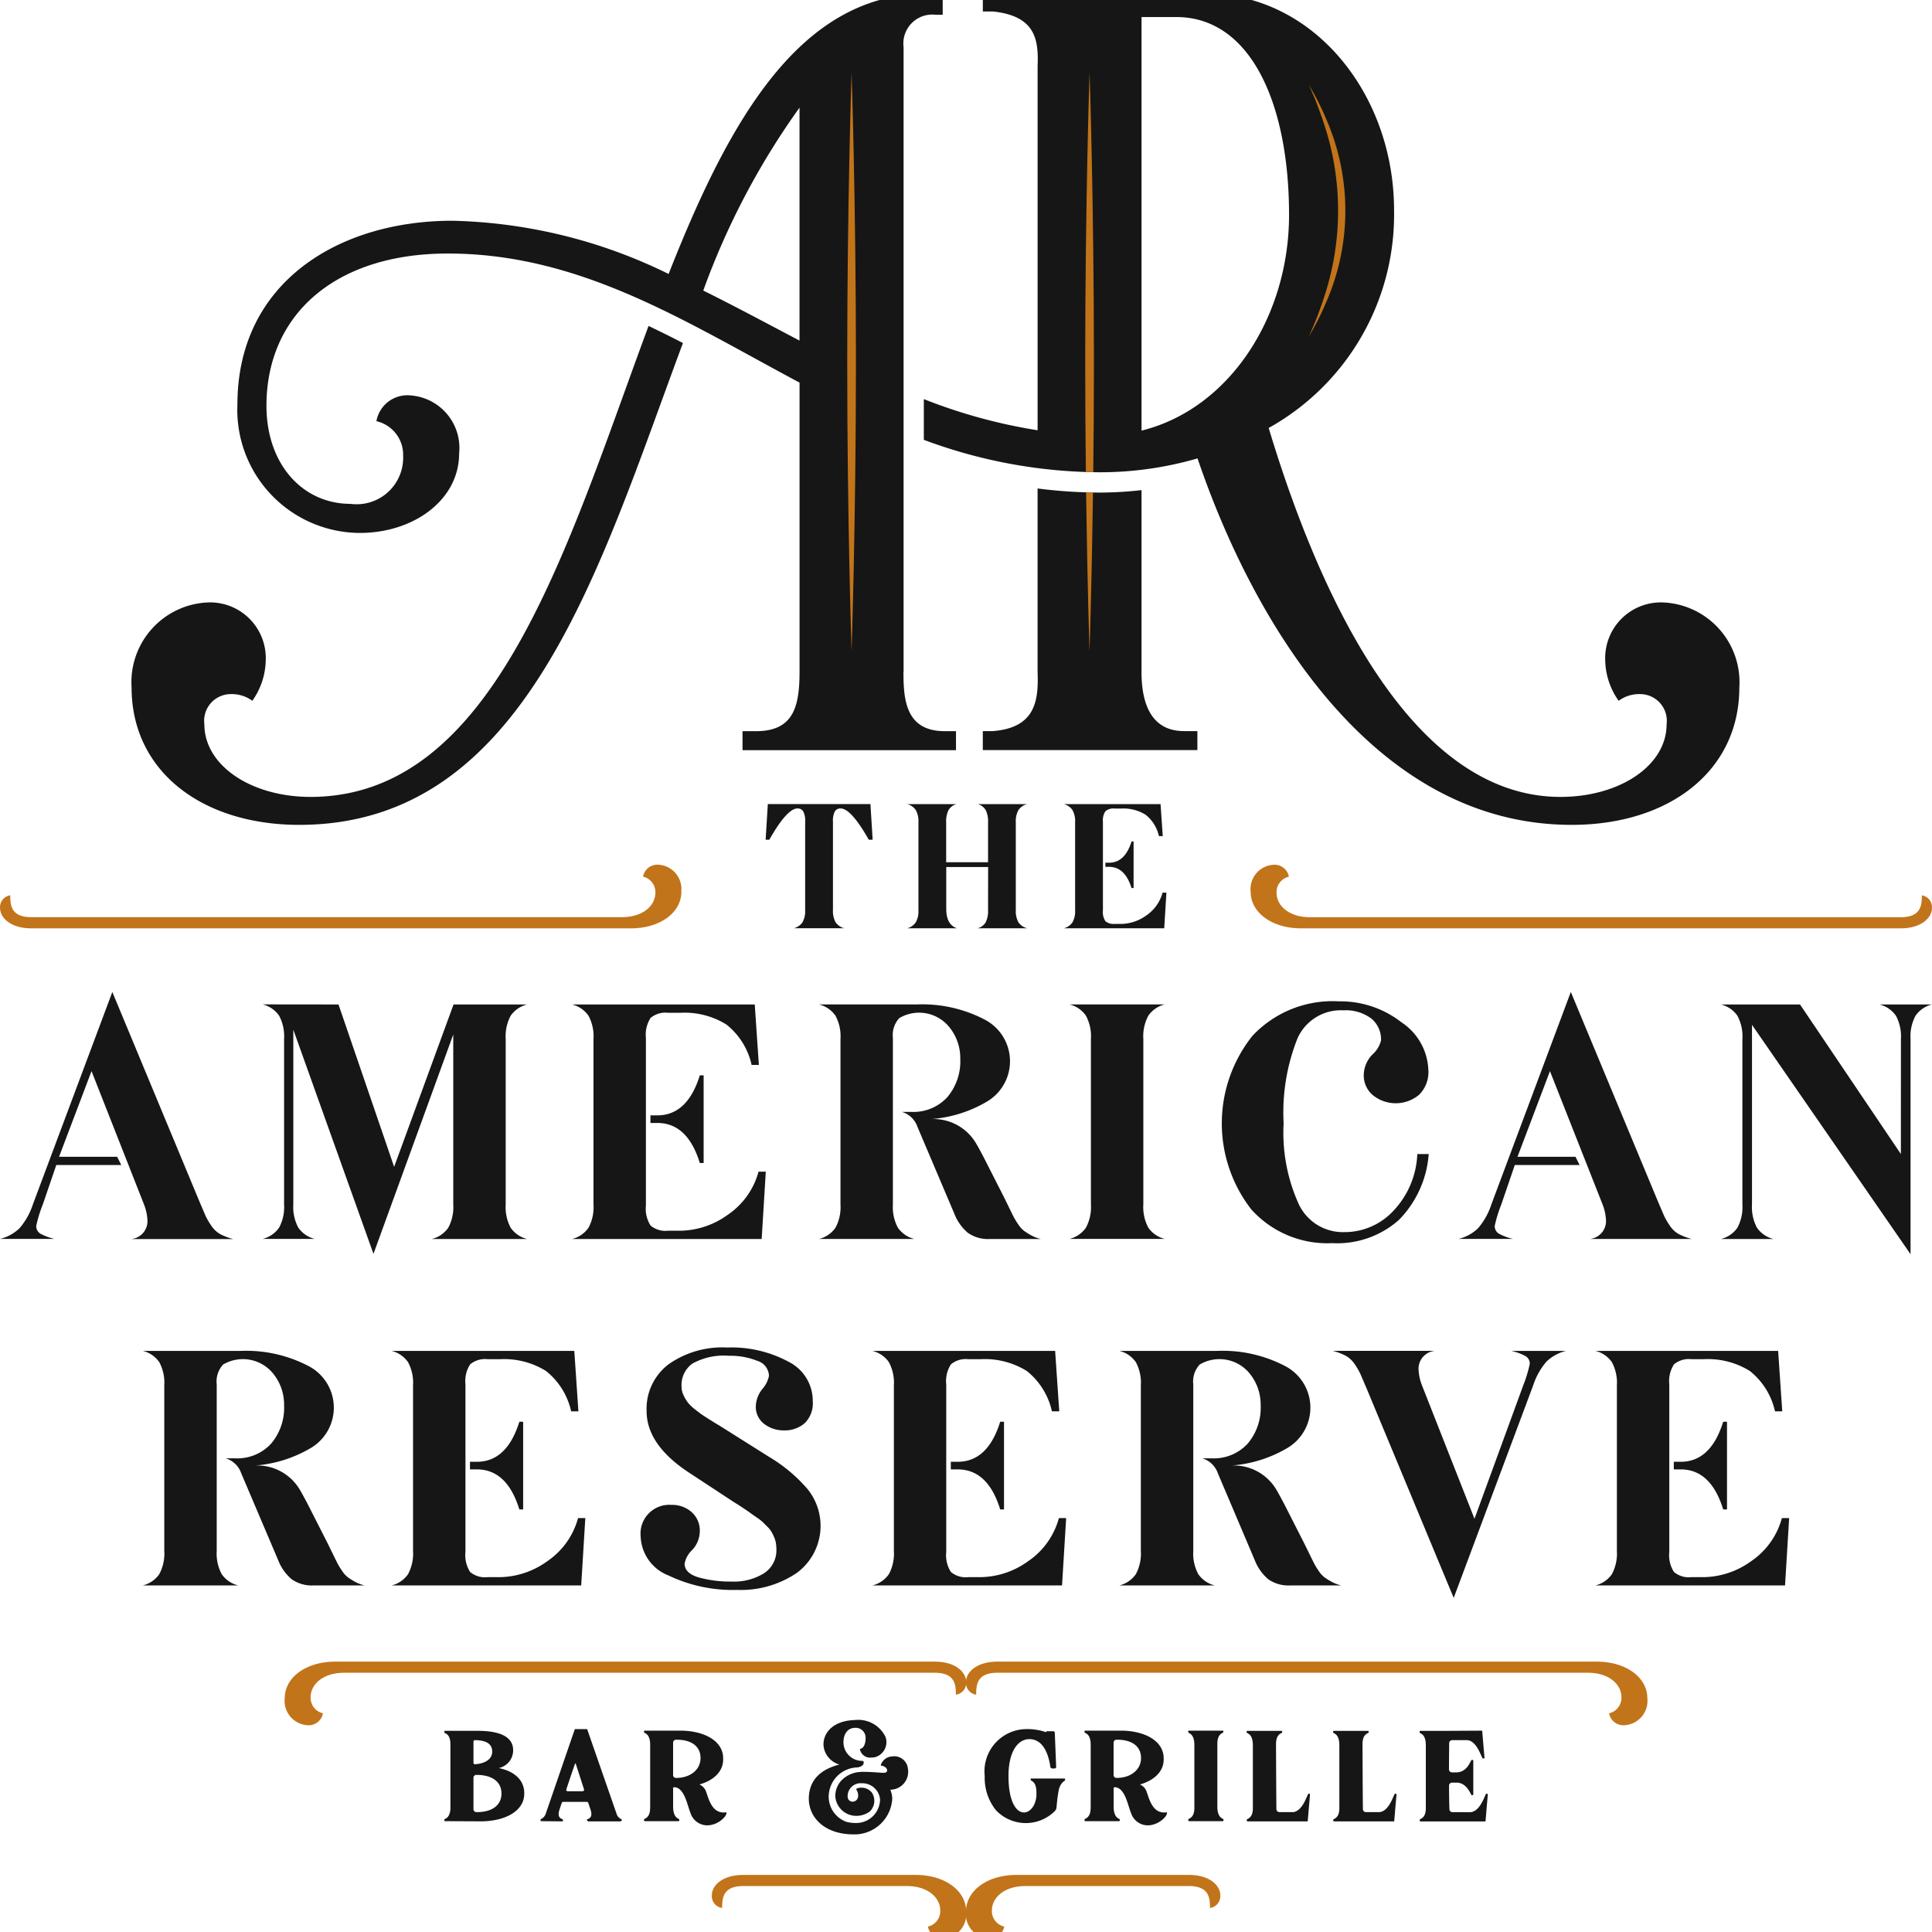 <svg xmlns="http://www.w3.org/2000/svg" xmlns:xlink="http://www.w3.org/1999/xlink" width="94" height="94" viewBox="0 0 94 94">
  <defs>
    <clipPath id="clip-path">
      <rect id="Rectangle_2342" data-name="Rectangle 2342" width="94" height="94" transform="translate(0 0.313)" fill="none"/>
    </clipPath>
  </defs>
  <g id="AR-logo" transform="translate(0 -0.312)">
    <g id="Group_8042" data-name="Group 8042" transform="translate(0 -0.001)" clip-path="url(#clip-path)">
      <path id="Path_60784" data-name="Path 60784" d="M480.6,503.42l.107,1.735h-.187q-.863-1.522-1.371-1.522a.313.313,0,0,0-.28.142.987.987,0,0,0-.093.507v4.29a1.125,1.125,0,0,0,.129.6.729.729,0,0,0,.423.289h-2.457a.729.729,0,0,0,.423-.289,1.125,1.125,0,0,0,.129-.6v-4.29a.987.987,0,0,0-.093-.507.313.313,0,0,0-.28-.142q-.508,0-1.371,1.522H475.5l.107-1.735Z" transform="translate(-438.249 -463.985)" fill="#161616"/>
      <path id="Path_60785" data-name="Path 60785" d="M567.356,506.482h-2.038v2.012q-.009.792.525.97h-2.43a.729.729,0,0,0,.423-.289,1.12,1.12,0,0,0,.129-.6V504.31a1.119,1.119,0,0,0-.129-.6.729.729,0,0,0-.423-.289h2.4a.66.66,0,0,0-.383.289,1.228,1.228,0,0,0-.116.6v1.94h2.038v-1.94a1.234,1.234,0,0,0-.115-.6.66.66,0,0,0-.383-.289h2.4a.729.729,0,0,0-.423.289,1.124,1.124,0,0,0-.129.6v4.263a1.125,1.125,0,0,0,.129.6.729.729,0,0,0,.423.289h-2.4a.66.66,0,0,0,.383-.289,1.235,1.235,0,0,0,.115-.6Z" transform="translate(-519.279 -463.985)" fill="#161616"/>
      <path id="Path_60786" data-name="Path 60786" d="M663.553,509.25a2.134,2.134,0,0,0,1.21-.405,1.962,1.962,0,0,0,.8-1.117h.187l-.107,1.736h-4.887a.729.729,0,0,0,.423-.289,1.12,1.12,0,0,0,.129-.6V504.31a1.119,1.119,0,0,0-.129-.6.729.729,0,0,0-.423-.289h4.709l.107,1.557h-.187a1.83,1.83,0,0,0-.65-1.041,2.045,2.045,0,0,0-1.184-.3h-.321a.593.593,0,0,0-.449.133.8.8,0,0,0-.12.516V508.6a.8.8,0,0,0,.12.516.593.593,0,0,0,.449.133Zm.6-1.744h-.1q-.32-1.033-1.094-1.033h-.178v-.2h.178q.774,0,1.094-1.033h.1Z" transform="translate(-608.999 -463.985)" fill="#161616"/>
      <path id="Path_60787" data-name="Path 60787" d="M4.453,624.016l-1.58,4.168H5.7l.2.4H2.739L2.084,630.5a6.464,6.464,0,0,0-.32,1.042.422.422,0,0,0,.194.378,2.646,2.646,0,0,0,.7.26H0a2.072,2.072,0,0,0,.95-.521A3.385,3.385,0,0,0,1.6,630.5l3.865-10.335L9.7,630.352l.3.7a3.125,3.125,0,0,0,.278.479,1.261,1.261,0,0,0,.445.42,3,3,0,0,0,.622.235H6.386a.875.875,0,0,0,.79-.857,2.4,2.4,0,0,0-.168-.823Z" transform="translate(0 -571.588)" fill="#161616"/>
      <path id="Path_60788" data-name="Path 60788" d="M166.761,627.893l2.706,7.9,2.891-7.9h3.58a1.379,1.379,0,0,0-.8.546,2.124,2.124,0,0,0-.243,1.134v8.05a2.123,2.123,0,0,0,.243,1.134,1.378,1.378,0,0,0,.8.546H171.3a1.376,1.376,0,0,0,.8-.546,2.118,2.118,0,0,0,.244-1.134v-8.268l-3.882,10.671-3.9-10.907v8.5a2.117,2.117,0,0,0,.244,1.134,1.375,1.375,0,0,0,.8.546h-2.537a1.377,1.377,0,0,0,.8-.546,2.117,2.117,0,0,0,.244-1.134v-8.05a2.118,2.118,0,0,0-.244-1.134,1.377,1.377,0,0,0-.8-.546Z" transform="translate(-150.291 -578.708)" fill="#161616"/>
      <path id="Path_60789" data-name="Path 60789" d="M360.577,638.9a4.032,4.032,0,0,0,2.285-.765,3.705,3.705,0,0,0,1.512-2.109h.353l-.2,3.277H355.3a1.377,1.377,0,0,0,.8-.546,2.117,2.117,0,0,0,.244-1.134v-8.05a2.119,2.119,0,0,0-.244-1.135,1.378,1.378,0,0,0-.8-.546h8.89l.2,2.941h-.353a3.454,3.454,0,0,0-1.227-1.966,3.863,3.863,0,0,0-2.235-.571h-.605a1.122,1.122,0,0,0-.849.252,1.51,1.51,0,0,0-.227.975v8.15a1.512,1.512,0,0,0,.227.975,1.122,1.122,0,0,0,.849.252Zm1.126-3.294h-.185q-.6-1.949-2.067-1.949h-.336v-.37h.336q1.462,0,2.067-1.949h.185Z" transform="translate(-327.468 -578.707)" fill="#161616"/>
      <path id="Path_60790" data-name="Path 60790" d="M513.5,633.842a1.147,1.147,0,0,0-.756-.723h.454a2.239,2.239,0,0,0,1.748-.706,2.7,2.7,0,0,0,.639-1.882,2.382,2.382,0,0,0-.555-1.563,1.892,1.892,0,0,0-2.412-.412,1.218,1.218,0,0,0-.311.966v8.1a2.122,2.122,0,0,0,.244,1.134,1.378,1.378,0,0,0,.8.546h-4.638a1.377,1.377,0,0,0,.8-.546,2.118,2.118,0,0,0,.244-1.134v-8.05a2.118,2.118,0,0,0-.244-1.134,1.377,1.377,0,0,0-.8-.546h4.755a6.548,6.548,0,0,1,3.277.722,2.281,2.281,0,0,1,.16,3.991,6.262,6.262,0,0,1-2.748.865,2.4,2.4,0,0,1,2.184,1.16q.084.135.37.672l.975,1.916q.084.168.252.513t.235.479a3.6,3.6,0,0,0,.219.361,1.333,1.333,0,0,0,.285.328,3.154,3.154,0,0,0,.345.219,1.944,1.944,0,0,0,.479.185h-2.47a1.7,1.7,0,0,1-1.076-.3,2.3,2.3,0,0,1-.656-.924Z" transform="translate(-468.864 -578.708)" fill="#161616"/>
      <path id="Path_60791" data-name="Path 60791" d="M664.27,639.3a1.377,1.377,0,0,0,.8-.546,2.117,2.117,0,0,0,.244-1.134v-8.05a2.118,2.118,0,0,0-.244-1.134,1.378,1.378,0,0,0-.8-.546h4.638a1.379,1.379,0,0,0-.8.546,2.122,2.122,0,0,0-.244,1.134v8.05a2.122,2.122,0,0,0,.244,1.134,1.378,1.378,0,0,0,.8.546Z" transform="translate(-612.236 -578.708)" fill="#161616"/>
      <path id="Path_60792" data-name="Path 60792" d="M762.565,627.767a9.742,9.742,0,0,0-.672,4.126,8.394,8.394,0,0,0,.74,3.941,2.371,2.371,0,0,0,2.2,1.353,3.238,3.238,0,0,0,2.429-1.067,4.257,4.257,0,0,0,1.135-2.731h.555a5.107,5.107,0,0,1-1.445,3.2,4.515,4.515,0,0,1-3.244,1.134,4.971,4.971,0,0,1-3.941-1.639,6.826,6.826,0,0,1,.059-8.453,5.345,5.345,0,0,1,4.2-1.672,4.822,4.822,0,0,1,3.042,1.017,2.909,2.909,0,0,1,1.311,2.311,1.541,1.541,0,0,1-.462,1.227,1.77,1.77,0,0,1-2.218.025,1.246,1.246,0,0,1-.462-1.017,1.456,1.456,0,0,1,.42-.975,1.36,1.36,0,0,0,.42-.689,1.31,1.31,0,0,0-.479-1.067,2.072,2.072,0,0,0-1.353-.395,2.307,2.307,0,0,0-2.235,1.37" transform="translate(-699.439 -576.926)" fill="#161616"/>
      <path id="Path_60793" data-name="Path 60793" d="M910.311,624.016l-1.58,4.168h2.823l.2.4H908.6l-.655,1.916a6.465,6.465,0,0,0-.32,1.042.422.422,0,0,0,.194.378,2.647,2.647,0,0,0,.7.26h-2.655a2.072,2.072,0,0,0,.95-.521,3.385,3.385,0,0,0,.647-1.16l3.865-10.335,4.235,10.184.3.7a3.123,3.123,0,0,0,.278.479,1.261,1.261,0,0,0,.445.42,3.006,3.006,0,0,0,.622.235h-4.957a.875.875,0,0,0,.79-.857,2.4,2.4,0,0,0-.168-.823Z" transform="translate(-834.899 -571.588)" fill="#161616"/>
      <path id="Path_60794" data-name="Path 60794" d="M1077.676,629.573a2.118,2.118,0,0,0-.244-1.134,1.377,1.377,0,0,0-.8-.546h2.555a1.379,1.379,0,0,0-.8.546,2.123,2.123,0,0,0-.243,1.134v10.47l-7.714-11.159v8.739a2.122,2.122,0,0,0,.243,1.134,1.378,1.378,0,0,0,.8.546h-2.554a1.376,1.376,0,0,0,.8-.546,2.117,2.117,0,0,0,.244-1.134v-8.05a2.118,2.118,0,0,0-.244-1.134,1.377,1.377,0,0,0-.8-.546h3.848l4.907,7.277Z" transform="translate(-985.188 -578.708)" fill="#161616"/>
      <path id="Path_60795" data-name="Path 60795" d="M93.5,849.026a1.147,1.147,0,0,0-.756-.723H93.2a2.239,2.239,0,0,0,1.748-.706,2.7,2.7,0,0,0,.639-1.882,2.382,2.382,0,0,0-.555-1.563,1.892,1.892,0,0,0-2.412-.412,1.218,1.218,0,0,0-.311.966v8.1a2.122,2.122,0,0,0,.244,1.134,1.379,1.379,0,0,0,.8.546H88.714a1.377,1.377,0,0,0,.8-.546,2.117,2.117,0,0,0,.244-1.134v-8.05a2.118,2.118,0,0,0-.244-1.134,1.377,1.377,0,0,0-.8-.546H93.47a6.548,6.548,0,0,1,3.277.722,2.281,2.281,0,0,1,.16,3.991,6.261,6.261,0,0,1-2.748.865,2.4,2.4,0,0,1,2.184,1.16q.084.135.37.672l.975,1.916q.084.168.252.513t.235.479a3.69,3.69,0,0,0,.218.361,1.347,1.347,0,0,0,.286.328,3.159,3.159,0,0,0,.345.218,1.943,1.943,0,0,0,.479.185h-2.47a1.7,1.7,0,0,1-1.076-.3,2.3,2.3,0,0,1-.656-.924Z" transform="translate(-81.765 -777.036)" fill="#161616"/>
      <path id="Path_60796" data-name="Path 60796" d="M248.476,854.083a4.032,4.032,0,0,0,2.285-.765,3.706,3.706,0,0,0,1.512-2.109h.353l-.2,3.277H243.2a1.377,1.377,0,0,0,.8-.546,2.118,2.118,0,0,0,.244-1.134v-8.05a2.119,2.119,0,0,0-.244-1.135,1.378,1.378,0,0,0-.8-.546h8.89l.2,2.941h-.353a3.455,3.455,0,0,0-1.227-1.966,3.863,3.863,0,0,0-2.235-.571h-.605a1.122,1.122,0,0,0-.849.252,1.51,1.51,0,0,0-.227.975v8.15a1.512,1.512,0,0,0,.227.975,1.122,1.122,0,0,0,.849.252Zm1.126-3.294h-.185q-.6-1.949-2.067-1.949h-.336v-.37h.336q1.462,0,2.067-1.949h.185Z" transform="translate(-224.148 -777.035)" fill="#161616"/>
      <path id="Path_60797" data-name="Path 60797" d="M403.9,851.91a1.32,1.32,0,0,0,.6-1.151,1.99,1.99,0,0,0-.025-.319,1.252,1.252,0,0,0-.093-.3,2.668,2.668,0,0,0-.126-.252,1.28,1.28,0,0,0-.2-.244l-.218-.218a2.45,2.45,0,0,0-.294-.227q-.219-.151-.311-.219t-.369-.252q-.277-.185-.395-.252l-2.2-1.445q-2.084-1.361-2.084-3.008a2.714,2.714,0,0,1,1.059-2.269,4.534,4.534,0,0,1,2.857-.824,5.863,5.863,0,0,1,2.983.689,2.125,2.125,0,0,1,1.185,1.916,1.349,1.349,0,0,1-.4,1.084,1.474,1.474,0,0,1-.992.344,1.559,1.559,0,0,1-.966-.311,1.04,1.04,0,0,1-.412-.882,1.422,1.422,0,0,1,.319-.823,1.352,1.352,0,0,0,.32-.639.788.788,0,0,0-.572-.731,3.5,3.5,0,0,0-1.378-.244,3.146,3.146,0,0,0-1.773.378,1.285,1.285,0,0,0-.53,1.118.982.982,0,0,0,.1.428,2.045,2.045,0,0,0,.21.353,2.1,2.1,0,0,0,.353.336q.244.193.37.277t.421.269q.294.185.361.219l2.454,1.546A7.555,7.555,0,0,1,406,847.8a2.844,2.844,0,0,1-.5,4.092,4.854,4.854,0,0,1-2.916.832,7.238,7.238,0,0,1-3.328-.7,2.119,2.119,0,0,1-1.361-1.908,1.4,1.4,0,0,1,1.5-1.529,1.421,1.421,0,0,1,.983.353,1.2,1.2,0,0,1,.395.941,1.362,1.362,0,0,1-.369.9,1.226,1.226,0,0,0-.37.664q0,.47.689.672a5.7,5.7,0,0,0,1.6.2,2.747,2.747,0,0,0,1.588-.412" transform="translate(-366.725 -775.055)" fill="#161616"/>
      <path id="Path_60798" data-name="Path 60798" d="M547.142,854.083a4.032,4.032,0,0,0,2.285-.765,3.706,3.706,0,0,0,1.512-2.109h.353l-.2,3.277h-9.226a1.377,1.377,0,0,0,.8-.546,2.118,2.118,0,0,0,.244-1.134v-8.05a2.119,2.119,0,0,0-.244-1.135,1.378,1.378,0,0,0-.8-.546h8.89l.2,2.941H550.6a3.455,3.455,0,0,0-1.227-1.966,3.863,3.863,0,0,0-2.235-.571h-.605a1.122,1.122,0,0,0-.849.252,1.51,1.51,0,0,0-.227.975v8.15a1.511,1.511,0,0,0,.227.975,1.122,1.122,0,0,0,.849.252Zm1.126-3.294h-.185q-.6-1.949-2.067-1.949h-.336v-.37h.336q1.462,0,2.067-1.949h.185Z" transform="translate(-499.419 -777.035)" fill="#161616"/>
      <path id="Path_60799" data-name="Path 60799" d="M700.054,849.026a1.148,1.148,0,0,0-.756-.723h.453a2.239,2.239,0,0,0,1.748-.706,2.7,2.7,0,0,0,.639-1.882,2.382,2.382,0,0,0-.555-1.563,1.892,1.892,0,0,0-2.412-.412,1.217,1.217,0,0,0-.311.966v8.1a2.121,2.121,0,0,0,.244,1.134,1.378,1.378,0,0,0,.8.546h-4.639a1.377,1.377,0,0,0,.8-.546,2.118,2.118,0,0,0,.244-1.134v-8.05a2.118,2.118,0,0,0-.244-1.134,1.377,1.377,0,0,0-.8-.546h4.756a6.548,6.548,0,0,1,3.277.722,2.281,2.281,0,0,1,.16,3.991,6.261,6.261,0,0,1-2.748.865,2.4,2.4,0,0,1,2.184,1.16q.084.135.37.672l.975,1.916q.084.168.253.513t.235.479a3.709,3.709,0,0,0,.218.361,1.344,1.344,0,0,0,.286.328,3.161,3.161,0,0,0,.345.218,1.945,1.945,0,0,0,.479.185h-2.47a1.7,1.7,0,0,1-1.076-.3,2.3,2.3,0,0,1-.656-.924Z" transform="translate(-640.802 -777.036)" fill="#161616"/>
      <path id="Path_60800" data-name="Path 60800" d="M834.762,851.244l2.37-6.487a6.421,6.421,0,0,0,.319-1.042.421.421,0,0,0-.193-.378,2.658,2.658,0,0,0-.7-.26h2.655a2.069,2.069,0,0,0-.95.521,3.394,3.394,0,0,0-.647,1.16l-3.865,10.335-4.235-10.184-.3-.7a3.173,3.173,0,0,0-.277-.479,1.266,1.266,0,0,0-.446-.42,3.009,3.009,0,0,0-.622-.235h4.958a.875.875,0,0,0-.79.857,2.386,2.386,0,0,0,.169.823Z" transform="translate(-763.022 -777.036)" fill="#161616"/>
      <path id="Path_60801" data-name="Path 60801" d="M996.212,854.083a4.032,4.032,0,0,0,2.285-.765,3.707,3.707,0,0,0,1.512-2.109h.353l-.2,3.277h-9.226a1.377,1.377,0,0,0,.8-.546,2.117,2.117,0,0,0,.244-1.134v-8.05a2.118,2.118,0,0,0-.244-1.135,1.378,1.378,0,0,0-.8-.546h8.89l.2,2.941h-.353a3.455,3.455,0,0,0-1.227-1.966,3.863,3.863,0,0,0-2.235-.571h-.605a1.122,1.122,0,0,0-.849.252,1.511,1.511,0,0,0-.227.975v8.15a1.512,1.512,0,0,0,.227.975,1.122,1.122,0,0,0,.849.252Zm1.126-3.294h-.185q-.6-1.949-2.067-1.949h-.336v-.37h.336q1.462,0,2.067-1.949h.185Z" transform="translate(-913.312 -777.035)" fill="#161616"/>
      <path id="Path_60802" data-name="Path 60802" d="M506.321,1075.678a1.151,1.151,0,0,1,.094.432,1.844,1.844,0,0,1-1.756,1.737h-.131c-1.437,0-2.235-.864-2.169-1.859.047-.667.413-1.259,1.484-1.54a1.066,1.066,0,0,1-.77-.9c-.047-.554.366-1.183,1.4-1.258.056,0,.112-.009.16-.009a1.468,1.468,0,0,1,1.455.826.76.76,0,0,1-.517.986,1.524,1.524,0,0,1-.2.019.5.5,0,0,1-.526-.394c0-.019.01-.038.028-.038.094-.009.244-.16.244-.5a.481.481,0,0,0-.507-.517c-.479.01-.6.479-.563.808a.907.907,0,0,0,.92.8.06.06,0,0,1,.056.047c.028.188-.179.254-.31.272a1.43,1.43,0,0,0-1.39,1.427,1.3,1.3,0,0,0,.864,1.221,1.863,1.863,0,0,0,.479.056,1.159,1.159,0,0,0,1.155-1.155.868.868,0,0,0-.9-.779.631.631,0,0,0-.676.676.241.241,0,0,0,.282.216.27.27,0,0,0,.225-.235.488.488,0,0,0-.085-.348.034.034,0,0,1,.018-.047.5.5,0,0,1,.225-.047.644.644,0,0,1,.517.244.731.731,0,0,1-.1.911,1.1,1.1,0,0,1-.676.216,1.02,1.02,0,0,1-1.005-.93,1.1,1.1,0,0,1,.329-.826,1.373,1.373,0,0,1,.836-.376.352.352,0,0,0,.094-.009h.141c.347,0,.826.047.92.047s.2-.009.2-.122-.151-.216-.282-.225a.03.03,0,0,1-.028-.028.611.611,0,0,1,.573-.423c.028,0,.056-.009.075-.009a.675.675,0,0,1,.676.629.872.872,0,0,1-.855,1" transform="translate(-463.003 -988.284)" fill="#161616"/>
      <path id="Path_60803" data-name="Path 60803" d="M276.219,1082.744V1079.7c0-.535-.3-.517-.3-.573l.009-.047a.025.025,0,0,1,.029-.028h1.587c1.09,0,1.728.291,1.728.948v.009a.883.883,0,0,1-.7.855c.742.15,1.24.573,1.24,1.221v.028c0,.836-.921,1.343-2.123,1.343l-1.728-.009c-.019,0-.038-.009-.038-.028v-.047c0-.057.3-.028.3-.629m1.193-2.066c.385-.019.836-.188.836-.61v-.009c0-.46-.45-.545-.836-.554a.074.074,0,0,0-.075.075v1.033a.073.073,0,0,0,.075.066m-.075,2.188a.145.145,0,0,0,.141.141h.029c.808,0,1.192-.394,1.192-.892v-.019c0-.535-.413-.9-1.221-.9a.138.138,0,0,0-.141.141Z" transform="translate(-254.305 -994.527)" fill="#161616"/>
      <path id="Path_60804" data-name="Path 60804" d="M339.706,1082.388a.08.08,0,0,1-.075.075h-1.55c-.038,0-.066-.038-.075-.075,0-.066.366-.019.151-.573l-.084-.253a.071.071,0,0,0-.066-.047h-1.155a.07.07,0,0,0-.066.047c-.056.15-.085.253-.085.253-.216.554.151.507.141.573v.047a.03.03,0,0,1-.028.028l-1.024-.009c-.018,0-.037-.009-.037-.028v-.047c0-.038.14-.047.235-.244.066-.178,1.333-3.878,1.427-4.141a.02.02,0,0,1,.019-.019h.573a.02.02,0,0,1,.019.019l1.446,4.16c.094.188.235.188.235.235m-1.915-1.39a.075.075,0,0,0,.075-.094l-.4-1.24c-.009-.028-.038-.028-.038,0-.122.329-.281.817-.422,1.24a.069.069,0,0,0,.066.094Z" transform="translate(-309.452 -993.533)" fill="#161616"/>
      <path id="Path_60805" data-name="Path 60805" d="M400.31,1082.689v-3.052c0-.6-.3-.563-.3-.629v-.037a.034.034,0,0,1,.038-.038h1.728c1.1,0,2.085.46,2.085,1.352v.047c0,.62-.5,1.033-1.155,1.221a.587.587,0,0,1,.31.31c.122.31.263,1.052.864,1.052a.457.457,0,0,0,.112-.009c.019,0,.028.009.028.019.038.132-.328.554-.836.61a.856.856,0,0,1-.911-.592c-.159-.376-.291-1.249-.8-1.258a.05.05,0,0,0-.047.047v.892c0,.6.3.573.3.639v.037a.041.041,0,0,1-.038.038h-1.643a.03.03,0,0,1-.029-.028l-.009-.047c0-.066.3-.047.3-.573m1.259-1.456c.723,0,1.193-.423,1.193-.958v-.019c0-.5-.366-.883-1.164-.883h-.029a.147.147,0,0,0-.141.15v1.568a.138.138,0,0,0,.141.141" transform="translate(-368.676 -994.417)" fill="#161616"/>
      <path id="Path_60806" data-name="Path 60806" d="M615.551,1080.444c0,.066-.253.1-.329.573-.038.216-.056.357-.094.751a.279.279,0,0,1-.075.188,2,2,0,0,1-2.874-.038,2.511,2.511,0,0,1-.544-1.662,2.054,2.054,0,0,1,2.01-2.282,2.837,2.837,0,0,1,.977.15.052.052,0,0,1,.056-.047h.291a.079.079,0,0,1,.075.066l.066,1.662a.072.072,0,0,1-.075.084h-.122a.089.089,0,0,1-.085-.075c-.047-.328-.225-1.343-1.014-1.352-.6,0-1.023.657-1.023,1.794,0,1.211.357,1.775.76,1.775.225,0,.554-.244.6-.817v-.15c0-.582-.281-.554-.281-.62v-.037c0-.019.019-.028.038-.028h1.615c.009,0,.018.009.018.028Z" transform="translate(-563.724 -993.533)" fill="#161616"/>
      <path id="Path_60807" data-name="Path 60807" d="M673.919,1082.689v-3.052c0-.6-.3-.563-.3-.629v-.037a.034.034,0,0,1,.038-.038h1.728c1.1,0,2.085.46,2.085,1.352v.047c0,.62-.5,1.033-1.155,1.221a.587.587,0,0,1,.31.31c.122.31.263,1.052.864,1.052a.457.457,0,0,0,.112-.009c.019,0,.028.009.028.019.038.132-.328.554-.836.61a.856.856,0,0,1-.911-.592c-.159-.376-.291-1.249-.8-1.258a.05.05,0,0,0-.047.047v.892c0,.6.3.573.3.639v.037a.041.041,0,0,1-.038.038h-1.643a.03.03,0,0,1-.029-.028l-.009-.047c0-.066.3-.047.3-.573m1.258-1.456c.723,0,1.193-.423,1.193-.958v-.019c0-.5-.366-.883-1.164-.883h-.029a.147.147,0,0,0-.141.15v1.568a.138.138,0,0,0,.141.141" transform="translate(-620.852 -994.417)" fill="#161616"/>
      <path id="Path_60808" data-name="Path 60808" d="M739.725,1083.262v.037a.04.04,0,0,1-.038.038h-1.643a.03.03,0,0,1-.029-.028l-.009-.047c0-.066.3-.047.3-.573v-3.052c0-.592-.3-.563-.3-.629v-.037a.04.04,0,0,1,.038-.038h1.643a.025.025,0,0,1,.028.028v.047c0,.056-.291.038-.291.573v3.042c0,.6.3.573.3.639" transform="translate(-680.195 -994.417)" fill="#161616"/>
      <path id="Path_60809" data-name="Path 60809" d="M774.334,1079.128v-.047c0-.019.019-.028.038-.028h1.662a.03.03,0,0,1,.028.028v.047c0,.056-.3.038-.3.573,0,0,.009,2.526.019,3.165a.146.146,0,0,0,.15.141h.667c.489-.056.685-.9.751-.9l.038.009c.019,0,.029.019.029.038l-.075.854h.009l-.009.019-.038.432h-2.93a.03.03,0,0,1-.029-.028l-.009-.047c0-.066.3-.047.3-.573v-3.052c0-.6-.3-.563-.3-.629" transform="translate(-713.678 -994.527)" fill="#161616"/>
      <path id="Path_60810" data-name="Path 60810" d="M828.048,1079.128v-.047c0-.019.019-.028.038-.028h1.662a.03.03,0,0,1,.028.028v.047c0,.056-.3.038-.3.573,0,0,.009,2.526.019,3.165a.146.146,0,0,0,.15.141h.667c.489-.056.685-.9.751-.9l.038.009c.019,0,.029.019.029.038l-.075.854h.009l-.009.019-.038.432h-2.93a.03.03,0,0,1-.029-.028l-.009-.047c0-.066.3-.047.3-.573v-3.052c0-.6-.3-.563-.3-.629" transform="translate(-763.184 -994.527)" fill="#161616"/>
      <path id="Path_60811" data-name="Path 60811" d="M881.761,1078.97c0-.019.019-.028.038-.028h1.39l1.615-.009.038.442v.019l.075.855a.04.04,0,0,1-.038.038h-.037c-.066.009-.263-.836-.752-.892h-.741a.147.147,0,0,0-.151.141c0,.244-.009.779-.009,1.286a.147.147,0,0,0,.15.141h.207c.554,0,.7-.61.751-.61l.047.009c.019,0,.028.019.028.037v1.634c0,.019-.009.028-.028.038H884.3c-.056.009-.207-.61-.751-.61h-.207a.146.146,0,0,0-.15.141c0,.451.009.93.019,1.155a.144.144,0,0,0,.141.141h.9c.489-.056.7-.9.751-.9l.047.009c.018,0,.028.019.028.038l-.075.854h.01l-.01.019-.037.432H881.8a.03.03,0,0,1-.029-.028l-.009-.047c0-.066.3-.047.3-.573v-3.052c0-.6-.3-.563-.3-.629Z" transform="translate(-812.69 -994.416)" fill="#161616"/>
      <path id="Path_60812" data-name="Path 60812" d="M609.77,29.624a2.71,2.71,0,0,0-2.827,2.827,3.508,3.508,0,0,0,.653,1.958,1.674,1.674,0,0,1,1.033-.326,1.3,1.3,0,0,1,1.3,1.468c0,2.012-2.284,3.534-5.166,3.534-7.6,0-12.04-10.8-14.194-17.951a11.881,11.881,0,0,0,6.1-10.589C596.671,4.89,592.756,0,587.482,0H576.661v.87h.49c2.066.218,2.229,1.359,2.175,2.665V21.246a26.085,26.085,0,0,1-5.536-1.516v1.981a24.735,24.735,0,0,0,8.573,1.579,17.016,17.016,0,0,0,4.744-.675c2.685,7.9,8.51,17.83,18.205,17.83,4.731,0,8.156-2.61,8.156-6.688a3.884,3.884,0,0,0-3.7-4.133m-23.7-28.483c3.643,0,5.492,4.239,5.492,9.622,0,5.013-2.947,9.456-7.178,10.5V1.141Z" transform="translate(-528.842 0.001)" fill="#161616"/>
      <path id="Path_60813" data-name="Path 60813" d="M618.17,316.364v-8.847a18.252,18.252,0,0,1-2.02.12,24.082,24.082,0,0,1-3.037-.2v8.923c.054,1.414-.109,2.719-2.175,2.882h-.49v.924h10.44v-.924h-.652c-1.359,0-2.067-.979-2.067-2.882" transform="translate(-562.63 -283.358)" fill="#161616"/>
      <path id="Path_60814" data-name="Path 60814" d="M179.8,33.005V2.609a1.408,1.408,0,0,1,1.577-1.577h.326V0h-.761c-6.189,0-9.642,6.19-12.574,13.642a25.046,25.046,0,0,0-10.514-2.59c-5.549,0-10.466,3-10.466,8.946a5.99,5.99,0,0,0,5.948,6.244c2.664,0,4.839-1.631,4.839-3.861a2.564,2.564,0,0,0-2.338-2.828,1.531,1.531,0,0,0-1.686,1.251,1.674,1.674,0,0,1,1.3,1.685,2.263,2.263,0,0,1-2.556,2.338c-2.338,0-4.094-1.93-4.094-4.771,0-4.433,3.342-7.409,8.821-7.409,6.487,0,11.594,3.342,17.116,6.28V33.005c0,1.74-.326,2.882-2.121,2.882h-.653v.924h10.386v-.924h-.544c-1.9,0-2.012-1.523-2.012-2.882m-9.74-18.556a36.6,36.6,0,0,1,4.683-8.9V16.883c-1.56-.82-3.112-1.656-4.683-2.434" transform="translate(-135.837 0.001)" fill="#161616"/>
      <path id="Path_60815" data-name="Path 60815" d="M90.512,229.368c-2.882,0-5.166-1.522-5.166-3.534a1.3,1.3,0,0,1,1.3-1.468,1.673,1.673,0,0,1,1.033.326,3.508,3.508,0,0,0,.653-1.958,2.71,2.71,0,0,0-2.827-2.827,3.884,3.884,0,0,0-3.7,4.133c0,4.078,3.426,6.688,8.156,6.688,11.055,0,14.591-12.509,18.67-23.443q-.835-.432-1.673-.831c-3.986,10.755-7.436,22.914-16.453,22.914" transform="translate(-75.403 -190.282)" fill="#161616"/>
      <path id="Path_60816" data-name="Path 60816" d="M526.4,77.014s-.212-6.306-.212-14.086.212-14.086.212-14.086.212,6.306.212,14.086-.212,14.086-.212,14.086" transform="translate(-484.967 -45.016)" fill="#c2741a"/>
      <path id="Path_60817" data-name="Path 60817" d="M674.254,48.842s-.212,6.306-.212,14.086c0,1.9.013,3.709.032,5.362.12,0,.239.007.36.009.019-1.655.032-3.468.032-5.371,0-7.779-.212-14.086-.212-14.086" transform="translate(-621.242 -45.016)" fill="#c2741a"/>
      <path id="Path_60818" data-name="Path 60818" d="M674.772,317.4s.105-3.145.167-7.73c-.113,0-.223-.008-.335-.011.062,4.591.167,7.741.167,7.741" transform="translate(-621.761 -285.402)" fill="#c2741a"/>
      <path id="Path_60819" data-name="Path 60819" d="M812.9,68.863l.2-.464c.132-.295.3-.733.483-1.277a13.388,13.388,0,0,0,0-8.774c-.186-.544-.351-.982-.483-1.277l-.2-.464.246.439a12.431,12.431,0,0,1,.6,1.239,11.113,11.113,0,0,1,0,8.9,12.431,12.431,0,0,1-.6,1.239l-.246.439" transform="translate(-749.219 -52.174)" fill="#c2741a"/>
      <path id="Path_60820" data-name="Path 60820" d="M809.5,542.6c0,.5-.048,1.066-1.034,1.066H779.735c-1.03,0-1.632-.565-1.632-1.193a.774.774,0,0,1,.6-.779.707.707,0,0,0-.779-.578,1.185,1.185,0,0,0-1.081,1.307c0,1.03,1.053,1.784,2.453,1.784h29.165c1.06,0,1.529-.549,1.529-.98a.58.58,0,0,0-.5-.627" transform="translate(-715.994 -498.726)" fill="#c2741a"/>
      <path id="Path_60821" data-name="Path 60821" d="M630.694,1036.065H601.529c-1.06,0-1.529.549-1.529.98a.58.58,0,0,0,.495.627c0-.5.048-1.066,1.034-1.066h28.729c1.03,0,1.632.565,1.632,1.193a.773.773,0,0,1-.6.779.707.707,0,0,0,.779.578,1.185,1.185,0,0,0,1.081-1.307c0-1.03-1.053-1.784-2.453-1.784" transform="translate(-553 -954.906)" fill="#c2741a"/>
      <path id="Path_60822" data-name="Path 60822" d="M208.465,1036.065H179.3c-1.4,0-2.453.754-2.453,1.784a1.185,1.185,0,0,0,1.081,1.307.707.707,0,0,0,.779-.578.773.773,0,0,1-.6-.779c0-.628.6-1.193,1.632-1.193h28.729c.987,0,1.034.571,1.034,1.066a.58.58,0,0,0,.5-.627c0-.43-.469-.98-1.529-.98" transform="translate(-162.994 -954.906)" fill="#c2741a"/>
      <path id="Path_60823" data-name="Path 60823" d="M610.835,1168.543h-8.383c-1.4,0-2.453.754-2.453,1.784a1.185,1.185,0,0,0,1.081,1.307.707.707,0,0,0,.779-.578.773.773,0,0,1-.6-.779c0-.628.6-1.193,1.632-1.193h7.947c.987,0,1.034.571,1.034,1.066a.58.58,0,0,0,.5-.627c0-.43-.469-.98-1.529-.98" transform="translate(-553 -1077.007)" fill="#c2741a"/>
      <path id="Path_60824" data-name="Path 60824" d="M452.062,1168.543h-8.383c-1.06,0-1.529.549-1.529.98a.58.58,0,0,0,.5.627c0-.5.048-1.066,1.034-1.066h7.947c1.03,0,1.632.565,1.632,1.193a.773.773,0,0,1-.6.779.707.707,0,0,0,.779.578,1.185,1.185,0,0,0,1.081-1.307c0-1.03-1.053-1.784-2.453-1.784" transform="translate(-407.515 -1077.007)" fill="#c2741a"/>
      <path id="Path_60825" data-name="Path 60825" d="M33.148,542.42a1.185,1.185,0,0,0-1.081-1.307.707.707,0,0,0-.779.578.774.774,0,0,1,.6.779c0,.628-.6,1.193-1.632,1.193H1.53C.544,543.663.5,543.092.5,542.6a.58.58,0,0,0-.495.627c0,.43.469.98,1.529.98H30.7c1.4,0,2.453-.754,2.453-1.784" transform="translate(-0.001 -498.726)" fill="#c2741a"/>
    </g>
  </g>
</svg>

